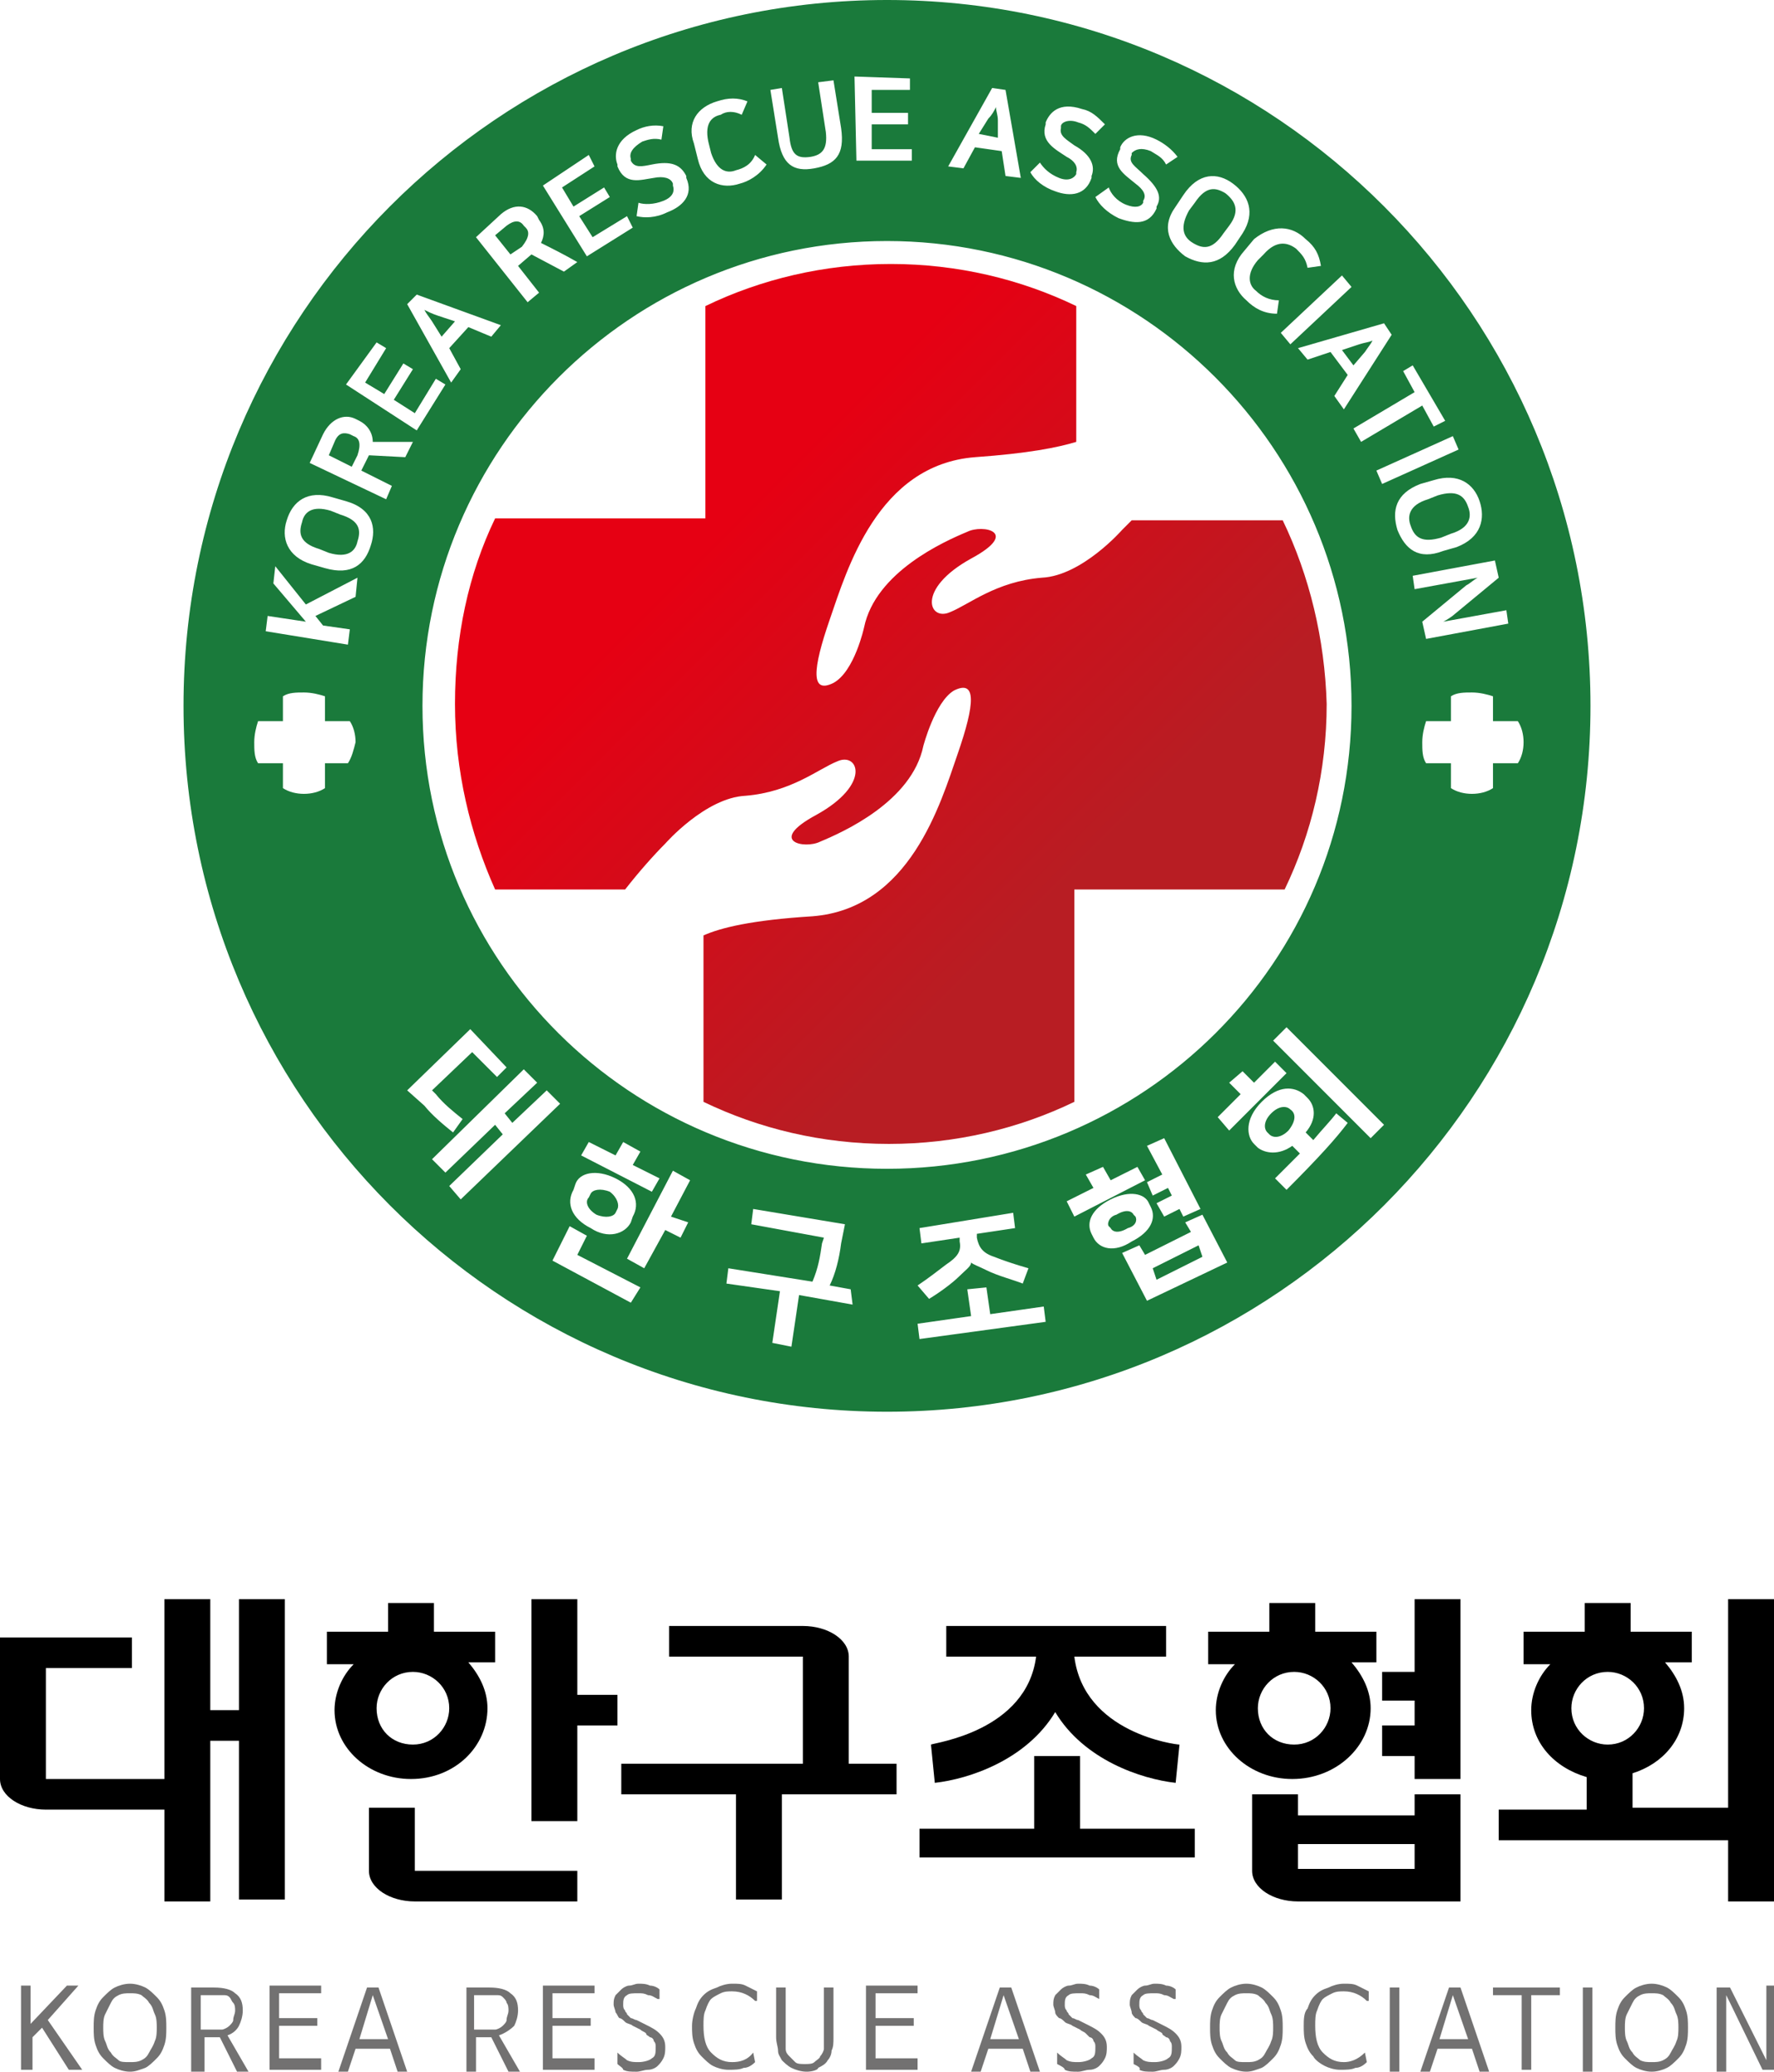 <?xml version="1.0" encoding="utf-8"?>
<!-- Generator: Adobe Illustrator 27.0.0, SVG Export Plug-In . SVG Version: 6.00 Build 0)  -->
<svg version="1.1" id="레이어_1" xmlns="http://www.w3.org/2000/svg" xmlns:xlink="http://www.w3.org/1999/xlink" x="0px"
	 y="0px" viewBox="0 0 92.8 108.3" style="enable-background:new 0 0 92.8 108.3;" xml:space="preserve">
<style type="text/css">
	.st0{fill:#727171;}
	.st1{fill:url(#SVGID_1_);}
	.st2{fill:#1A7A3B;}
</style>
<g>
	<g>
		<g>
			<path class="st0" d="M2.5,105.6l1.8,2.6H3.6L2.2,106h0l-0.5,0.5v1.7H1.1v-4.4h0.5v2h0l1.9-2h0.6L2.5,105.6z"/>
			<path class="st0" d="M6.8,108.3c-0.3,0-0.6-0.1-0.8-0.2c-0.2-0.1-0.4-0.3-0.6-0.5s-0.3-0.4-0.4-0.7c-0.1-0.3-0.1-0.6-0.1-0.9
				c0-0.3,0-0.6,0.1-0.9c0.1-0.3,0.2-0.5,0.4-0.7c0.2-0.2,0.4-0.4,0.6-0.5c0.2-0.1,0.5-0.2,0.8-0.2c0.3,0,0.6,0.1,0.8,0.2
				c0.2,0.1,0.4,0.3,0.6,0.5c0.2,0.2,0.3,0.4,0.4,0.7c0.1,0.3,0.1,0.6,0.1,0.9c0,0.3,0,0.6-0.1,0.9c-0.1,0.3-0.2,0.5-0.4,0.7
				c-0.2,0.2-0.4,0.4-0.6,0.5C7.3,108.2,7.1,108.3,6.8,108.3z M6.8,107.8c0.2,0,0.4,0,0.6-0.1c0.2-0.1,0.3-0.2,0.4-0.4
				c0.1-0.2,0.2-0.3,0.3-0.6c0.1-0.2,0.1-0.5,0.1-0.7s0-0.5-0.1-0.7c-0.1-0.2-0.1-0.4-0.3-0.6c-0.1-0.2-0.3-0.3-0.4-0.4
				c-0.2-0.1-0.4-0.1-0.6-0.1c-0.2,0-0.4,0-0.6,0.1c-0.2,0.1-0.3,0.2-0.4,0.4c-0.1,0.2-0.2,0.4-0.3,0.6c-0.1,0.2-0.1,0.5-0.1,0.7
				s0,0.5,0.1,0.7c0.1,0.2,0.1,0.4,0.3,0.6c0.1,0.2,0.3,0.3,0.4,0.4C6.3,107.8,6.5,107.8,6.8,107.8z"/>
			<path class="st0" d="M11.9,106.4l1.1,1.9h-0.6l-0.9-1.8h-0.8v1.8H10l0-4.4h1.2c0.5,0,0.9,0.1,1.1,0.3c0.3,0.2,0.4,0.5,0.4,0.9
				c0,0.3-0.1,0.6-0.2,0.8C12.4,106.1,12.2,106.3,11.9,106.4z M12.3,105.1c0-0.1,0-0.3-0.1-0.4c-0.1-0.1-0.1-0.2-0.2-0.3
				c-0.1-0.1-0.2-0.1-0.3-0.1c-0.1,0-0.2,0-0.4,0h-0.8v1.8h0.6c0.2,0,0.4,0,0.5,0c0.1,0,0.3-0.1,0.4-0.2c0.1-0.1,0.2-0.2,0.2-0.3
				C12.2,105.4,12.3,105.3,12.3,105.1z"/>
			<path class="st0" d="M16.8,108.2h-2.7v-4.4h2.7v0.4h-2.2v1.3h2v0.4h-2v1.7h2.2V108.2z"/>
			<path class="st0" d="M19.8,103.9l1.5,4.4h-0.5l-0.4-1.2h-1.8l-0.4,1.2h-0.5l1.5-4.4H19.8z M19.5,104.3L19.5,104.3l-0.7,2.3h1.5
				L19.5,104.3z"/>
			<path class="st0" d="M26.1,106.4l1.1,1.9h-0.6l-0.9-1.8h-0.8v1.8h-0.5l0-4.4h1.2c0.5,0,0.9,0.1,1.1,0.3c0.3,0.2,0.4,0.5,0.4,0.9
				c0,0.3-0.1,0.6-0.2,0.8C26.7,106.1,26.4,106.3,26.1,106.4z M26.6,105.1c0-0.1,0-0.3-0.1-0.4c0-0.1-0.1-0.2-0.2-0.3
				c-0.1-0.1-0.2-0.1-0.3-0.1c-0.1,0-0.2,0-0.4,0h-0.8v1.8h0.6c0.2,0,0.4,0,0.5,0c0.1,0,0.3-0.1,0.4-0.2c0.1-0.1,0.2-0.2,0.2-0.3
				C26.5,105.4,26.6,105.3,26.6,105.1z"/>
			<path class="st0" d="M31.1,108.2h-2.7v-4.4h2.7v0.4h-2.2v1.3h2v0.4h-2v1.7h2.2V108.2z"/>
			<path class="st0" d="M32.3,107.9v-0.6c0,0,0,0,0,0c0,0,0,0,0,0c0.2,0.2,0.4,0.3,0.5,0.4c0.2,0.1,0.4,0.1,0.6,0.1
				c0.3,0,0.6-0.1,0.7-0.2c0.2-0.1,0.2-0.3,0.2-0.6c0-0.1,0-0.2-0.1-0.3c0-0.1-0.1-0.2-0.2-0.2c-0.1-0.1-0.2-0.1-0.2-0.2
				c-0.1-0.1-0.2-0.1-0.3-0.2l-0.4-0.2c-0.1-0.1-0.3-0.1-0.4-0.2c-0.1-0.1-0.2-0.2-0.3-0.2c-0.1-0.1-0.1-0.2-0.2-0.3
				c0-0.1-0.1-0.3-0.1-0.4c0-0.2,0-0.3,0.1-0.5c0.1-0.1,0.2-0.2,0.3-0.3c0.1-0.1,0.3-0.2,0.4-0.2c0.2,0,0.3-0.1,0.5-0.1
				c0.2,0,0.4,0,0.6,0.1c0.2,0,0.4,0.1,0.5,0.2v0.4c0,0,0,0.1,0,0.1c0,0,0,0-0.1,0c-0.2-0.1-0.3-0.2-0.5-0.2
				c-0.2-0.1-0.3-0.1-0.5-0.1c-0.3,0-0.5,0-0.6,0.1c-0.2,0.1-0.2,0.3-0.2,0.5c0,0.1,0,0.2,0.1,0.3c0,0.1,0.1,0.1,0.1,0.2
				c0.1,0.1,0.1,0.1,0.2,0.2c0.1,0,0.2,0.1,0.3,0.1l0.4,0.2c0.4,0.2,0.6,0.3,0.8,0.5c0.2,0.2,0.3,0.4,0.3,0.7c0,0.2,0,0.4-0.1,0.6
				c-0.1,0.2-0.2,0.3-0.3,0.4c-0.1,0.1-0.3,0.2-0.5,0.2c-0.2,0-0.4,0.1-0.6,0.1c-0.3,0-0.5,0-0.7-0.1
				C32.6,108.1,32.4,108,32.3,107.9z"/>
			<path class="st0" d="M39.4,107.3C39.5,107.3,39.5,107.3,39.4,107.3l0.1,0.5c-0.2,0.2-0.4,0.3-0.6,0.3c-0.2,0.1-0.5,0.1-0.8,0.1
				c-0.3,0-0.6-0.1-0.8-0.2c-0.2-0.1-0.4-0.3-0.6-0.5c-0.2-0.2-0.3-0.4-0.4-0.7c-0.1-0.3-0.1-0.6-0.1-0.9c0-0.3,0.1-0.7,0.2-0.9
				c0.1-0.3,0.2-0.5,0.4-0.7c0.2-0.2,0.4-0.3,0.7-0.4c0.2-0.1,0.5-0.2,0.8-0.2c0.3,0,0.5,0,0.7,0.1c0.2,0.1,0.4,0.2,0.6,0.3v0.5
				c0,0,0,0,0,0c0,0,0,0-0.1,0c-0.3-0.3-0.7-0.5-1.2-0.5c-0.2,0-0.4,0-0.6,0.1c-0.2,0.1-0.4,0.2-0.5,0.3c-0.1,0.1-0.2,0.3-0.3,0.6
				c-0.1,0.2-0.1,0.5-0.1,0.8c0,0.6,0.1,1.1,0.4,1.4c0.3,0.3,0.6,0.5,1.1,0.5C38.7,107.8,39.1,107.7,39.4,107.3z"/>
			<path class="st0" d="M42.2,108.3L42.2,108.3c-0.3,0-0.6-0.1-0.8-0.2c-0.2-0.1-0.4-0.3-0.5-0.4c-0.1-0.2-0.2-0.3-0.2-0.5
				c0-0.2-0.1-0.4-0.1-0.7v-2.6h0.5v2.6c0,0.2,0,0.4,0,0.6c0,0.2,0.1,0.3,0.2,0.4c0.1,0.1,0.2,0.2,0.3,0.3c0.1,0.1,0.3,0.1,0.5,0.1
				c0.2,0,0.4,0,0.5-0.1c0.1-0.1,0.3-0.2,0.3-0.3c0.1-0.1,0.2-0.3,0.2-0.4c0-0.2,0-0.4,0-0.6v-2.6h0.5v2.6c0,0.3,0,0.5-0.1,0.7
				c0,0.2-0.1,0.4-0.2,0.5c-0.1,0.2-0.3,0.3-0.5,0.4C42.8,108.2,42.5,108.3,42.2,108.3z"/>
			<path class="st0" d="M48,108.2h-2.7v-4.4H48v0.4h-2.2v1.3h2v0.4h-2v1.7H48V108.2z"/>
			<path class="st0" d="M52.9,103.9l1.5,4.4h-0.5l-0.4-1.2h-1.8l-0.4,1.2h-0.5l1.5-4.4H52.9z M52.5,104.3L52.5,104.3l-0.7,2.3h1.5
				L52.5,104.3z"/>
			<path class="st0" d="M55.3,107.9v-0.6c0,0,0,0,0,0c0,0,0,0,0,0c0.2,0.2,0.4,0.3,0.5,0.4c0.2,0.1,0.4,0.1,0.6,0.1
				c0.3,0,0.6-0.1,0.7-0.2c0.2-0.1,0.2-0.3,0.2-0.6c0-0.1,0-0.2-0.1-0.3c0-0.1-0.1-0.2-0.2-0.2c-0.1-0.1-0.1-0.1-0.2-0.2
				c-0.1-0.1-0.2-0.1-0.3-0.2l-0.4-0.2c-0.1-0.1-0.3-0.1-0.4-0.2c-0.1-0.1-0.2-0.2-0.3-0.2c-0.1-0.1-0.2-0.2-0.2-0.3
				c0-0.1-0.1-0.3-0.1-0.4c0-0.2,0-0.3,0.1-0.5c0.1-0.1,0.2-0.2,0.3-0.3c0.1-0.1,0.3-0.2,0.4-0.2c0.2,0,0.3-0.1,0.5-0.1
				c0.2,0,0.4,0,0.6,0.1c0.2,0,0.4,0.1,0.5,0.2v0.4c0,0,0,0.1,0,0.1c0,0,0,0,0,0c-0.2-0.1-0.3-0.2-0.5-0.2c-0.2-0.1-0.3-0.1-0.5-0.1
				c-0.3,0-0.5,0-0.6,0.1c-0.2,0.1-0.2,0.3-0.2,0.5c0,0.1,0,0.2,0.1,0.3c0,0.1,0.1,0.1,0.1,0.2c0.1,0.1,0.1,0.1,0.2,0.2
				c0.1,0,0.2,0.1,0.3,0.1l0.4,0.2c0.4,0.2,0.6,0.3,0.8,0.5c0.2,0.2,0.3,0.4,0.3,0.7c0,0.2,0,0.4-0.1,0.6c-0.1,0.2-0.2,0.3-0.3,0.4
				c-0.1,0.1-0.3,0.2-0.5,0.2c-0.2,0-0.4,0.1-0.6,0.1c-0.3,0-0.5,0-0.7-0.1C55.7,108.1,55.5,108,55.3,107.9z"/>
			<path class="st0" d="M59.3,107.9v-0.6c0,0,0,0,0,0c0,0,0,0,0,0c0.2,0.2,0.4,0.3,0.5,0.4c0.2,0.1,0.4,0.1,0.6,0.1
				c0.3,0,0.6-0.1,0.7-0.2c0.2-0.1,0.2-0.3,0.2-0.6c0-0.1,0-0.2-0.1-0.3c0-0.1-0.1-0.2-0.2-0.2c-0.1-0.1-0.2-0.1-0.2-0.2
				c-0.1-0.1-0.2-0.1-0.3-0.2l-0.4-0.2c-0.1-0.1-0.3-0.1-0.4-0.2c-0.1-0.1-0.2-0.2-0.3-0.2c-0.1-0.1-0.2-0.2-0.2-0.3
				c0-0.1-0.1-0.3-0.1-0.4c0-0.2,0-0.3,0.1-0.5c0.1-0.1,0.2-0.2,0.3-0.3c0.1-0.1,0.3-0.2,0.4-0.2c0.2,0,0.3-0.1,0.5-0.1
				c0.2,0,0.4,0,0.6,0.1c0.2,0,0.4,0.1,0.5,0.2v0.4c0,0,0,0.1,0,0.1c0,0,0,0-0.1,0c-0.2-0.1-0.3-0.2-0.5-0.2
				c-0.2-0.1-0.3-0.1-0.5-0.1c-0.3,0-0.5,0-0.6,0.1c-0.2,0.1-0.2,0.3-0.2,0.5c0,0.1,0,0.2,0.1,0.3c0,0.1,0.1,0.1,0.1,0.2
				c0.1,0.1,0.1,0.1,0.2,0.2c0.1,0,0.2,0.1,0.3,0.1l0.4,0.2c0.4,0.2,0.6,0.3,0.8,0.5c0.2,0.2,0.3,0.4,0.3,0.7c0,0.2,0,0.4-0.1,0.6
				c-0.1,0.2-0.2,0.3-0.3,0.4c-0.1,0.1-0.3,0.2-0.5,0.2c-0.2,0-0.4,0.1-0.6,0.1c-0.3,0-0.5,0-0.7-0.1
				C59.7,108.1,59.5,108,59.3,107.9z"/>
			<path class="st0" d="M65.2,108.3c-0.3,0-0.6-0.1-0.8-0.2c-0.2-0.1-0.4-0.3-0.6-0.5c-0.2-0.2-0.3-0.4-0.4-0.7
				c-0.1-0.3-0.1-0.6-0.1-0.9c0-0.3,0-0.6,0.1-0.9c0.1-0.3,0.2-0.5,0.4-0.7c0.2-0.2,0.4-0.4,0.6-0.5c0.2-0.1,0.5-0.2,0.8-0.2
				c0.3,0,0.6,0.1,0.8,0.2c0.2,0.1,0.4,0.3,0.6,0.5c0.2,0.2,0.3,0.4,0.4,0.7c0.1,0.3,0.1,0.6,0.1,0.9c0,0.3,0,0.6-0.1,0.9
				c-0.1,0.3-0.2,0.5-0.4,0.7c-0.2,0.2-0.4,0.4-0.6,0.5C65.7,108.2,65.5,108.3,65.2,108.3z M65.2,107.8c0.2,0,0.4,0,0.6-0.1
				c0.2-0.1,0.3-0.2,0.4-0.4c0.1-0.2,0.2-0.3,0.3-0.6c0.1-0.2,0.1-0.5,0.1-0.7s0-0.5-0.1-0.7c-0.1-0.2-0.1-0.4-0.3-0.6
				c-0.1-0.2-0.3-0.3-0.4-0.4c-0.2-0.1-0.4-0.1-0.6-0.1c-0.2,0-0.4,0-0.6,0.1c-0.2,0.1-0.3,0.2-0.4,0.4c-0.1,0.2-0.2,0.4-0.3,0.6
				c-0.1,0.2-0.1,0.5-0.1,0.7s0,0.5,0.1,0.7c0.1,0.2,0.1,0.4,0.3,0.6c0.1,0.2,0.3,0.3,0.4,0.4C64.7,107.8,64.9,107.8,65.2,107.8z"/>
			<path class="st0" d="M71.4,107.3C71.4,107.3,71.5,107.3,71.4,107.3l0.1,0.5c-0.2,0.2-0.4,0.3-0.6,0.3c-0.2,0.1-0.5,0.1-0.8,0.1
				c-0.3,0-0.6-0.1-0.8-0.2c-0.2-0.1-0.5-0.3-0.6-0.5c-0.2-0.2-0.3-0.4-0.4-0.7c-0.1-0.3-0.1-0.6-0.1-0.9c0-0.3,0-0.7,0.2-0.9
				c0.1-0.3,0.2-0.5,0.4-0.7c0.2-0.2,0.4-0.3,0.7-0.4c0.2-0.1,0.5-0.2,0.8-0.2c0.3,0,0.5,0,0.7,0.1c0.2,0.1,0.4,0.2,0.6,0.3v0.5
				c0,0,0,0,0,0c0,0,0,0-0.1,0c-0.3-0.3-0.7-0.5-1.2-0.5c-0.2,0-0.4,0-0.6,0.1c-0.2,0.1-0.4,0.2-0.5,0.3c-0.1,0.1-0.2,0.3-0.3,0.6
				c-0.1,0.2-0.1,0.5-0.1,0.8c0,0.6,0.1,1.1,0.4,1.4c0.3,0.3,0.6,0.5,1.1,0.5C70.6,107.8,71,107.7,71.4,107.3z"/>
			<path class="st0" d="M73.2,103.9v4.4h-0.5v-4.4H73.2z"/>
			<path class="st0" d="M76.4,103.9l1.5,4.4h-0.5l-0.4-1.2h-1.8l-0.4,1.2h-0.5l1.5-4.4H76.4z M76,104.3L76,104.3l-0.7,2.3h1.5
				L76,104.3z"/>
			<path class="st0" d="M80.1,108.2h-0.5v-3.9h-1.5v-0.4h3.5v0.4h-1.5V108.2z"/>
			<path class="st0" d="M83.3,103.9v4.4h-0.5v-4.4H83.3z"/>
			<path class="st0" d="M86.4,108.3c-0.3,0-0.6-0.1-0.8-0.2c-0.2-0.1-0.4-0.3-0.6-0.5c-0.2-0.2-0.3-0.4-0.4-0.7
				c-0.1-0.3-0.1-0.6-0.1-0.9c0-0.3,0-0.6,0.1-0.9c0.1-0.3,0.2-0.5,0.4-0.7c0.2-0.2,0.4-0.4,0.6-0.5c0.2-0.1,0.5-0.2,0.8-0.2
				c0.3,0,0.6,0.1,0.8,0.2c0.2,0.1,0.4,0.3,0.6,0.5c0.2,0.2,0.3,0.4,0.4,0.7c0.1,0.3,0.1,0.6,0.1,0.9c0,0.3,0,0.6-0.1,0.9
				c-0.1,0.3-0.2,0.5-0.4,0.7c-0.2,0.2-0.4,0.4-0.6,0.5C87,108.2,86.7,108.3,86.4,108.3z M86.4,107.8c0.2,0,0.4,0,0.6-0.1
				c0.2-0.1,0.3-0.2,0.4-0.4c0.1-0.2,0.2-0.3,0.3-0.6c0.1-0.2,0.1-0.5,0.1-0.7s0-0.5-0.1-0.7c-0.1-0.2-0.1-0.4-0.3-0.6
				c-0.1-0.2-0.3-0.3-0.4-0.4c-0.2-0.1-0.4-0.1-0.6-0.1c-0.2,0-0.4,0-0.6,0.1c-0.2,0.1-0.3,0.2-0.4,0.4c-0.1,0.2-0.2,0.4-0.3,0.6
				c-0.1,0.2-0.1,0.5-0.1,0.7s0,0.5,0.1,0.7c0.1,0.2,0.1,0.4,0.3,0.6c0.1,0.2,0.3,0.3,0.4,0.4C86,107.8,86.2,107.8,86.4,107.8z"/>
			<path class="st0" d="M90.5,103.9l1.7,3.4l0.2,0.4l0-0.5v-3.4h0.5v4.4h-0.7l-1.7-3.5l-0.2-0.4l0,0.5v3.5h-0.5v-4.4H90.5z"/>
		</g>
		<g>
			<polygon points="30.2,83.6 27.8,83.6 27.8,88.6 27.8,90.2 27.8,95.2 30.2,95.2 30.2,90.2 32.3,90.2 32.3,88.6 30.2,88.6 			"/>
			<path d="M12.5,89.4H11v-5.8H8.6v5.8V91v2H2.4v-5.8h4.5v-1.6H0v1.6V93c0,0.9,1.1,1.6,2.4,1.6h6.2v4.8H11V91h1.5v8.3h2.4V91v-1.6
				v-5.8h-2.4V89.4z"/>
			<path d="M44.4,86.6c0-0.9-1.1-1.6-2.4-1.6h-7v1.6h7v5.6h-9.5v1.6h6v5.5h2.4v-5.5h6v-1.6h-2.5V86.6z"/>
			<path d="M21.7,94.5h-2.4v3.3c0,0.9,1.1,1.6,2.4,1.6h8.5v-1.6h-8.5V94.5z"/>
			<polygon points="56.5,91.8 54.1,91.8 54.1,95.6 48.1,95.6 48.1,97.1 54.1,97.1 56.5,97.1 62.5,97.1 62.5,95.6 56.5,95.6 			"/>
			<path d="M25.5,89.3c0-0.9-0.4-1.7-1-2.4h1.4v-1.6h-3.2v-1.5h-2.4v1.5h-3.2V87h1.4c-0.6,0.6-1,1.5-1,2.4c0,2,1.8,3.6,4,3.6
				C23.8,93,25.5,91.3,25.5,89.3z M19.7,89.3c0-1,0.8-1.9,1.9-1.9c1,0,1.9,0.8,1.9,1.9c0,1-0.8,1.9-1.9,1.9
				C20.5,91.2,19.7,90.4,19.7,89.3z"/>
			<path d="M90.4,83.6v10.9h-5v-1.8c1.6-0.5,2.7-1.8,2.7-3.4c0-0.9-0.4-1.7-1-2.4h1.4v-1.6h-3.2v-1.5h-2.4v1.5h-3.2V87h1.4
				c-0.6,0.6-1,1.5-1,2.4c0,1.7,1.2,3,2.9,3.5v1.7h-4.6v1.6H83h2.4h5v3.2h2.4v-3.2v-1.6V83.6H90.4z M82.2,89.3c0-1,0.8-1.9,1.9-1.9
				c1,0,1.9,0.8,1.9,1.9c0,1-0.8,1.9-1.9,1.9C83.1,91.2,82.2,90.4,82.2,89.3z"/>
			<polygon points="74,87.4 72.3,87.4 72.3,88.9 74,88.9 74,90.2 72.3,90.2 72.3,91.8 74,91.8 74,93 76.4,93 76.4,91.8 76.4,90.2 
				76.4,88.9 76.4,87.4 76.4,83.6 74,83.6 			"/>
			<path d="M74,94.9h-6.1v-1.1h-2.4v1.1v1.6v1.3c0,0.9,1.1,1.6,2.4,1.6h8.5v-1.6v-1.3v-1.6v-1.1H74V94.9z M74,97.7h-6.1v-1.3H74
				V97.7z"/>
			<path d="M71.7,89.3c0-0.9-0.4-1.7-1-2.4H72v-1.6h-3.2v-1.5h-2.4v1.5h-3.2V87h1.4c-0.6,0.6-1,1.5-1,2.4c0,2,1.8,3.6,4,3.6
				C69.9,93,71.7,91.3,71.7,89.3z M65.8,89.3c0-1,0.8-1.9,1.9-1.9c1,0,1.9,0.8,1.9,1.9c0,1-0.8,1.9-1.9,1.9
				C66.6,91.2,65.8,90.4,65.8,89.3z"/>
			<path d="M48.7,91.2l0.1,1L48.7,91.2l0.2,2c1.8-0.2,4.8-1.2,6.3-3.7c1.5,2.5,4.5,3.5,6.3,3.7l0.2-2c-0.2,0-5-0.6-5.5-4.6H61V85
				H49.5v1.6h4.7C53.7,90.5,48.9,91.1,48.7,91.2z"/>
		</g>
	</g>
	<g>
		<linearGradient id="SVGID_1_" gradientUnits="userSpaceOnUse" x1="37.459" y1="27.915" x2="55.786" y2="46.243">
			<stop  offset="0" style="stop-color:#E60013"/>
			<stop  offset="1" style="stop-color:#B81D23"/>
		</linearGradient>
		<path class="st1" d="M67.1,27.2h-7.9c-0.2,0.2-0.4,0.4-0.5,0.5c0,0-2.1,2.4-4.2,2.5c-2.4,0.2-3.8,1.4-4.8,1.8
			c-1.1,0.5-1.8-1.2,1.1-2.8c2.6-1.4,0.6-1.8-0.2-1.4c-1.2,0.5-4.8,2.1-5.4,5c0,0-0.5,2.3-1.6,2.9c-1.2,0.6-1.1-0.7-0.2-3.3
			c0.9-2.6,2.5-8.1,7.6-8.5c2.8-0.2,4.3-0.5,5.3-0.8v-7.1c-2.9-1.4-6.2-2.2-9.7-2.2c-3.5,0-6.8,0.8-9.7,2.2v11.1h-11
			c-1.4,2.9-2.1,6.2-2.1,9.7c0,3.5,0.8,6.8,2.1,9.7h6.8c0.7-0.9,1.5-1.8,2.1-2.4c0,0,2.1-2.4,4.2-2.5c2.4-0.2,3.8-1.4,4.8-1.8
			c1.1-0.5,1.8,1.2-1.1,2.8c-2.6,1.4-0.6,1.8,0.2,1.4c1.2-0.5,4.8-2.1,5.4-5c0,0,0.6-2.3,1.6-2.9c1.2-0.6,1.1,0.7,0.2,3.3
			c-0.9,2.6-2.5,8.1-7.6,8.5c-3.2,0.2-4.8,0.6-5.7,1v8.7c2.9,1.4,6.2,2.2,9.7,2.2c3.5,0,6.8-0.8,9.7-2.2V46.5h11
			c1.4-2.9,2.2-6.2,2.2-9.7C69.3,33.4,68.5,30.1,67.1,27.2z"/>
		<g>
			<path class="st2" d="M31.2,63.5c0.5,0.2,0.9,0.1,1-0.1l0.1-0.2c0.1-0.2,0-0.6-0.4-0.9c-0.5-0.2-0.9-0.1-1,0.1l-0.1,0.2
				C30.6,62.8,30.7,63.2,31.2,63.5z"/>
			<polygon class="st2" points="60.3,66.3 60.5,66.9 62.9,65.7 62.7,65.1 			"/>
			<path class="st2" d="M18.5,22.8l-0.2-0.1c-0.3-0.1-0.6-0.1-0.8,0.4l-0.3,0.7l1.2,0.6l0.3-0.6C18.9,23.2,18.8,22.9,18.5,22.8z"/>
			<path class="st2" d="M46.4,0C26.1,0,9.6,16.5,9.6,36.9c0,20.4,16.5,36.9,36.8,36.9c20.3,0,36.8-16.5,36.8-36.9
				C83.2,16.5,66.7,0,46.4,0z M73.9,19.1l1.7,2.9L75,22.3l-0.6-1.1l-3.2,1.9l-0.4-0.7l3.2-1.9l-0.6-1.1L73.9,19.1z M72.8,17.5
				l-2.5,3.9l-0.5-0.7l0.7-1.1l-0.9-1.2l-1.2,0.4l-0.5-0.6l4.5-1.3L72.8,17.5z M70.7,15l-3.2,3L67,17.4l3.2-3L70.7,15z M68.3,12.5
				c0.5,0.4,0.7,0.8,0.8,1.4L68.4,14c-0.1-0.5-0.3-0.7-0.6-1c-0.4-0.3-1-0.5-1.7,0.3l-0.3,0.3c-0.6,0.7-0.5,1.3-0.1,1.6
				c0.3,0.3,0.7,0.5,1.2,0.5l-0.1,0.7c-0.7,0-1.2-0.3-1.6-0.7c-0.7-0.6-1-1.6-0.1-2.6l0.5-0.6C66.6,11.7,67.6,11.8,68.3,12.5z
				 M64.5,9.6c0.8,0.6,1.2,1.5,0.5,2.6l-0.4,0.6c-0.8,1.1-1.7,1.1-2.6,0.6c-0.8-0.6-1.3-1.5-0.5-2.6l0.4-0.6C62.7,9,63.7,9,64.5,9.6
				z M58.9,10.7c0.5,0.2,0.8,0.1,0.9-0.1l0-0.1c0.2-0.3,0-0.6-0.4-0.9c-0.6-0.5-1.3-0.9-0.8-1.8l0-0.1c0.2-0.5,0.9-0.9,1.9-0.4
				c0.4,0.2,0.8,0.5,1.1,0.9l-0.6,0.4c-0.2-0.4-0.5-0.5-0.8-0.7c-0.5-0.2-0.8-0.1-1,0.1l0,0.1c-0.2,0.4,0.2,0.6,0.6,1
				c0.8,0.7,1,1.2,0.7,1.7l0,0.1c-0.4,0.9-1.2,0.8-2,0.5c-0.6-0.3-1-0.7-1.2-1.1L58,9.8C58.1,10.1,58.4,10.5,58.9,10.7z M54.4,8.5
				c0.2,0.3,0.5,0.6,1,0.8c0.5,0.2,0.8,0,0.9-0.2l0-0.1c0.1-0.3-0.1-0.6-0.5-0.8c-0.6-0.4-1.4-0.8-1.1-1.7l0-0.1
				c0.2-0.5,0.7-1.1,1.9-0.7c0.5,0.1,0.8,0.4,1.2,0.8l-0.5,0.5c-0.3-0.3-0.5-0.5-0.9-0.6c-0.5-0.2-0.9,0-0.9,0.2l0,0.1
				c-0.1,0.4,0.3,0.6,0.7,0.9c0.9,0.5,1.1,1.1,0.9,1.6l0,0.1c-0.3,0.9-1.1,1-1.9,0.7c-0.6-0.2-1.1-0.6-1.3-1L54.4,8.5z M51.9,4.6
				l0.7,0.1l0.8,4.6l-0.8-0.1l-0.2-1.3L51,7.7l-0.6,1.1l-0.8-0.1L51.9,4.6z M47.6,4.1l0,0.6l-2,0l0,1.2l1.9,0l0,0.6l-1.9,0l0,1.3
				l2.1,0l0,0.6l-2.9,0l-0.1-4.4L47.6,4.1z M40.9,4.6l0.4,2.6c0.1,0.9,0.4,1.1,1.1,1c0.6-0.1,0.9-0.4,0.8-1.3l-0.4-2.6l0.8-0.1
				l0.4,2.5c0.2,1.4-0.3,1.9-1.4,2.1c-1.1,0.2-1.7-0.2-1.9-1.6l-0.4-2.5L40.9,4.6z M37.5,5.3c0.6-0.2,1.1-0.2,1.6,0L38.8,6
				c-0.4-0.2-0.8-0.2-1.1,0c-0.5,0.1-0.9,0.5-0.6,1.6L37.2,8c0.3,0.9,0.8,1.1,1.3,0.9c0.4-0.1,0.8-0.3,1-0.8l0.6,0.5
				c-0.4,0.6-1,0.9-1.4,1c-0.9,0.3-1.9,0-2.2-1.3l-0.2-0.8C35.9,6.4,36.5,5.6,37.5,5.3z M33.3,6.8c0.4-0.2,0.9-0.3,1.4-0.2l-0.1,0.7
				c-0.4-0.1-0.7,0-1,0.1C33.1,7.7,32.9,8,33,8.3l0,0.1c0.2,0.4,0.6,0.3,1.1,0.2c1-0.2,1.5,0,1.8,0.6l0,0.1c0.4,0.9-0.2,1.5-1,1.8
				c-0.6,0.3-1.2,0.3-1.6,0.2l0.1-0.7c0.3,0.1,0.8,0.1,1.3-0.1c0.5-0.2,0.6-0.5,0.5-0.8l0-0.1c-0.1-0.3-0.5-0.4-1-0.3
				c-0.7,0.1-1.5,0.4-1.9-0.6l0-0.1C32.1,8.1,32.2,7.3,33.3,6.8z M30.8,8.1l0.3,0.6l-1.7,1.1l0.6,1l1.6-1l0.3,0.5l-1.6,1l0.7,1.1
				l1.8-1.1l0.3,0.6l-2.4,1.5l-2.3-3.7L30.8,8.1z M26.2,11.2c0.7-0.6,1.4-0.5,1.9,0.1l0.1,0.2c0.3,0.4,0.3,0.8,0.1,1.2
				c0.6,0.3,1.2,0.6,1.9,1l-0.7,0.5l-1.7-0.9l-0.7,0.6l1.1,1.4l-0.6,0.5l-2.7-3.4L26.2,11.2z M21.8,15.4l4.4,1.6l-0.5,0.6l-1.2-0.5
				l-1,1.1l0.6,1.1L23.6,20l-2.3-4.1L21.8,15.4z M19.7,17.9l0.5,0.3L19.1,20l1,0.6l1-1.6l0.5,0.3l-1,1.6l1.1,0.7l1.1-1.8l0.5,0.3
				l-1.5,2.4l-3.7-2.4L19.7,17.9z M18.2,39.9H17v1.3c-0.3,0.2-0.7,0.3-1.1,0.3c-0.4,0-0.8-0.1-1.1-0.3v-1.3h-1.3
				c-0.2-0.3-0.2-0.7-0.2-1.1c0-0.4,0.1-0.8,0.2-1.1h1.3v-1.3c0.3-0.2,0.7-0.2,1.1-0.2c0.4,0,0.8,0.1,1.1,0.2v1.3h1.3
				c0.2,0.3,0.3,0.7,0.3,1.1C18.5,39.2,18.4,39.6,18.2,39.9z M18.6,31.2l-2.1,1l0.4,0.5l1.4,0.2l-0.1,0.8l-4.3-0.7l0.1-0.8l2,0.3
				l-1.7-2l0.1-0.9l1.6,2l2.7-1.4L18.6,31.2z M19.4,28.5c-0.3,1-1,1.6-2.4,1.2l-0.7-0.2c-1.3-0.4-1.6-1.4-1.3-2.3
				c0.3-1,1.1-1.6,2.4-1.2l0.7,0.2C19.5,26.6,19.7,27.6,19.4,28.5z M20.5,25.4l-0.3,0.7l-4-1.9l0.7-1.5c0.4-0.8,1.1-1.1,1.7-0.8
				l0.2,0.1c0.4,0.2,0.7,0.6,0.7,1.1c0.7,0,1.4,0,2.1,0l-0.4,0.8l-1.9-0.1l-0.4,0.8L20.5,25.4z M21.3,57l3.3-3.2l1.9,2L26,56.3
				L24.7,55l-2.1,2l0.2,0.2c0.4,0.5,0.9,0.9,1.4,1.3l-0.5,0.7c-0.5-0.4-1.1-0.9-1.5-1.4L21.3,57z M23.5,62l2.8-2.7l-0.4-0.5
				l-2.6,2.5l-0.7-0.7l4.8-4.7l0.7,0.7l-1.7,1.6l0.4,0.5l1.8-1.7l0.7,0.7l-5.2,5L23.5,62z M33,68.1l-4.1-2.2l0.9-1.8l0.9,0.5l-0.5,1
				l3.3,1.7L33,68.1z M34.5,61.6l-0.4,0.7l-3.7-1.9l0.4-0.7l1.4,0.7l0.4-0.7l0.9,0.5l-0.4,0.7L34.5,61.6z M32.2,61.6
				c1,0.5,1.3,1.3,0.9,2l-0.1,0.3c-0.3,0.6-1.2,0.9-2.1,0.3c-1-0.5-1.3-1.3-0.9-2l0.1-0.3C30.3,61.3,31.2,61.1,32.2,61.6z M36,63.9
				l-0.4,0.8l-0.8-0.4l-1.1,2l-0.9-0.5l2.4-4.6l0.9,0.5l-1,1.9L36,63.9z M44.6,68.2l-2.8-0.5l-0.4,2.7l-1-0.2l0.4-2.7L38,67.1
				l0.1-0.8l4.4,0.7c0.3-0.7,0.4-1.3,0.5-2l0.1-0.3L39.3,64l0.1-0.8l4.8,0.8l-0.2,1c-0.1,0.8-0.3,1.6-0.6,2.2l1.1,0.2L44.6,68.2z
				 M22.1,36.9c0-13.4,10.9-24.3,24.3-24.3c13.4,0,24.3,10.9,24.3,24.3S59.8,61.1,46.4,61.1C33,61.1,22.1,50.3,22.1,36.9z
				 M61.1,62.1l-0.8,0.4L60,61.8l0.8-0.4L60,59.9l0.9-0.4l1.9,3.7l-0.9,0.4l-0.2-0.4l-0.8,0.4l-0.4-0.7l0.8-0.4L61.1,62.1z
				 M50.2,64.9l0-0.2l-2,0.3l-0.1-0.8l4.9-0.8l0.1,0.8l-2,0.3l0,0.2c0.1,0.5,0.3,0.8,0.9,1c0.5,0.2,1.1,0.4,1.8,0.6l-0.3,0.8
				c-0.5-0.2-1.3-0.4-1.9-0.7c-0.4-0.2-0.7-0.3-0.8-0.4l0,0c0,0.2-0.3,0.4-0.6,0.7c-0.4,0.4-1.1,0.9-1.6,1.2l-0.6-0.7
				c0.6-0.4,1.1-0.8,1.5-1.1C50.1,65.7,50.3,65.4,50.2,64.9z M48.1,70L48,69.2l2.8-0.4l-0.2-1.4l1-0.1l0.2,1.4l2.8-0.4l0.1,0.8
				L48.1,70z M55.8,62.8l1.4-0.7l-0.4-0.7l0.9-0.4l0.4,0.7l1.4-0.7l0.4,0.7l-3.7,1.9L55.8,62.8z M57.2,64.7l-0.1-0.2
				c-0.3-0.6,0-1.3,1-1.8c1-0.5,1.8-0.3,2,0.2l0.1,0.2c0.3,0.6,0,1.3-1,1.8C58.3,65.5,57.5,65.3,57.2,64.7z M60,68l-1.3-2.5l0.9-0.4
				l0.3,0.5l2.4-1.2L62,63.9l0.9-0.4l1.3,2.5L60,68z M63.7,58.4l1.2-1.2l-0.6-0.6L65,56l0.6,0.6l1.1-1.1l0.6,0.6l-3,3L63.7,58.4z
				 M67.3,62.2l-0.6-0.6c0.5-0.5,0.9-0.9,1.3-1.3l-0.4-0.4c-0.7,0.5-1.4,0.4-1.8,0.1l-0.2-0.2c-0.4-0.4-0.5-1.3,0.4-2.2
				c0.9-0.9,1.7-0.8,2.2-0.4l0.2,0.2c0.4,0.4,0.5,1.1-0.1,1.8l0.4,0.4c0.5-0.6,0.9-1,1.2-1.4l0.6,0.5C69.9,59.5,69,60.5,67.3,62.2z
				 M71.7,59.5l-5.1-5.1l0.7-0.7l5.1,5.1L71.7,59.5z M72.3,25.3l-0.3-0.7l4-1.8l0.3,0.7L72.3,25.3z M73.1,27.7
				c-0.3-1-0.1-1.9,1.2-2.4l0.7-0.2c1.3-0.4,2.1,0.2,2.4,1.1c0.3,0.9,0.1,1.9-1.2,2.4l-0.7,0.2C74.2,29.3,73.5,28.7,73.1,27.7z
				 M73.9,30.1l4.3-0.8l0.2,0.9l-2.3,1.9c-0.1,0.1-0.4,0.3-0.6,0.4l3.3-0.6l0.1,0.7l-4.3,0.8l-0.2-0.9l2.3-1.9
				c0.2-0.1,0.4-0.3,0.6-0.4l-3.3,0.6L73.9,30.1z M78.1,39.9v1.3c-0.3,0.2-0.7,0.3-1.1,0.3c-0.4,0-0.8-0.1-1.1-0.3v-1.3h-1.3
				c-0.2-0.3-0.2-0.7-0.2-1.1c0-0.4,0.1-0.8,0.2-1.1h1.3v-1.3c0.3-0.2,0.7-0.2,1.1-0.2c0.4,0,0.8,0.1,1.1,0.2v1.3h1.3
				c0.2,0.3,0.3,0.7,0.3,1.1c0,0.4-0.1,0.8-0.3,1.1H78.1z"/>
			<path class="st2" d="M17.8,26.9l-0.5-0.2c-1-0.3-1.4,0.1-1.5,0.6c-0.2,0.6-0.1,1.1,0.9,1.4l0.5,0.2c1,0.3,1.4-0.1,1.5-0.6
				C18.9,27.7,18.8,27.2,17.8,26.9z"/>
			<path class="st2" d="M59.4,63.6l-0.1-0.1c-0.1-0.2-0.4-0.3-0.9,0C58,63.6,57.9,64,58,64.1l0.1,0.1c0.1,0.2,0.4,0.3,0.9,0
				C59.4,64.1,59.5,63.8,59.4,63.6z"/>
			<path class="st2" d="M71.4,18.4c0.2-0.3,0.3-0.4,0.4-0.6c-0.2,0.1-0.4,0.1-0.7,0.2l-0.9,0.3l0.6,0.8L71.4,18.4z"/>
			<path class="st2" d="M75.4,28.1l0.5-0.2c1-0.3,1.1-0.9,0.9-1.4c-0.2-0.6-0.6-0.9-1.6-0.6l-0.5,0.2c-1,0.3-1.1,0.9-0.9,1.4
				C74,28.1,74.4,28.4,75.4,28.1z"/>
			<path class="st2" d="M52.2,6.3c0-0.3-0.1-0.5-0.1-0.7C52,5.8,51.9,6,51.7,6.2l-0.5,0.8l1,0.2L52.2,6.3z"/>
			<path class="st2" d="M62.4,12.7c0.5,0.3,1,0.4,1.6-0.5l0.3-0.4c0.6-0.8,0.3-1.3-0.2-1.7c-0.5-0.3-1-0.4-1.6,0.5l-0.3,0.4
				C61.7,11.9,61.9,12.4,62.4,12.7z"/>
			<path class="st2" d="M67.5,58c-0.2-0.2-0.6-0.2-1,0.2c-0.4,0.4-0.4,0.8-0.2,1l0.1,0.1c0.2,0.2,0.6,0.2,1-0.2
				C67.8,58.6,67.8,58.2,67.5,58L67.5,58z"/>
			<path class="st2" d="M27.5,11.9l-0.1-0.1c-0.2-0.3-0.5-0.3-0.9,0l-0.6,0.5l0.8,1l0.6-0.4C27.7,12.4,27.7,12.1,27.5,11.9z"/>
			<path class="st2" d="M22.9,16.5c-0.3-0.1-0.5-0.2-0.7-0.3c0.1,0.2,0.2,0.3,0.4,0.6l0.5,0.8l0.7-0.8L22.9,16.5z"/>
		</g>
	</g>
</g>
</svg>
